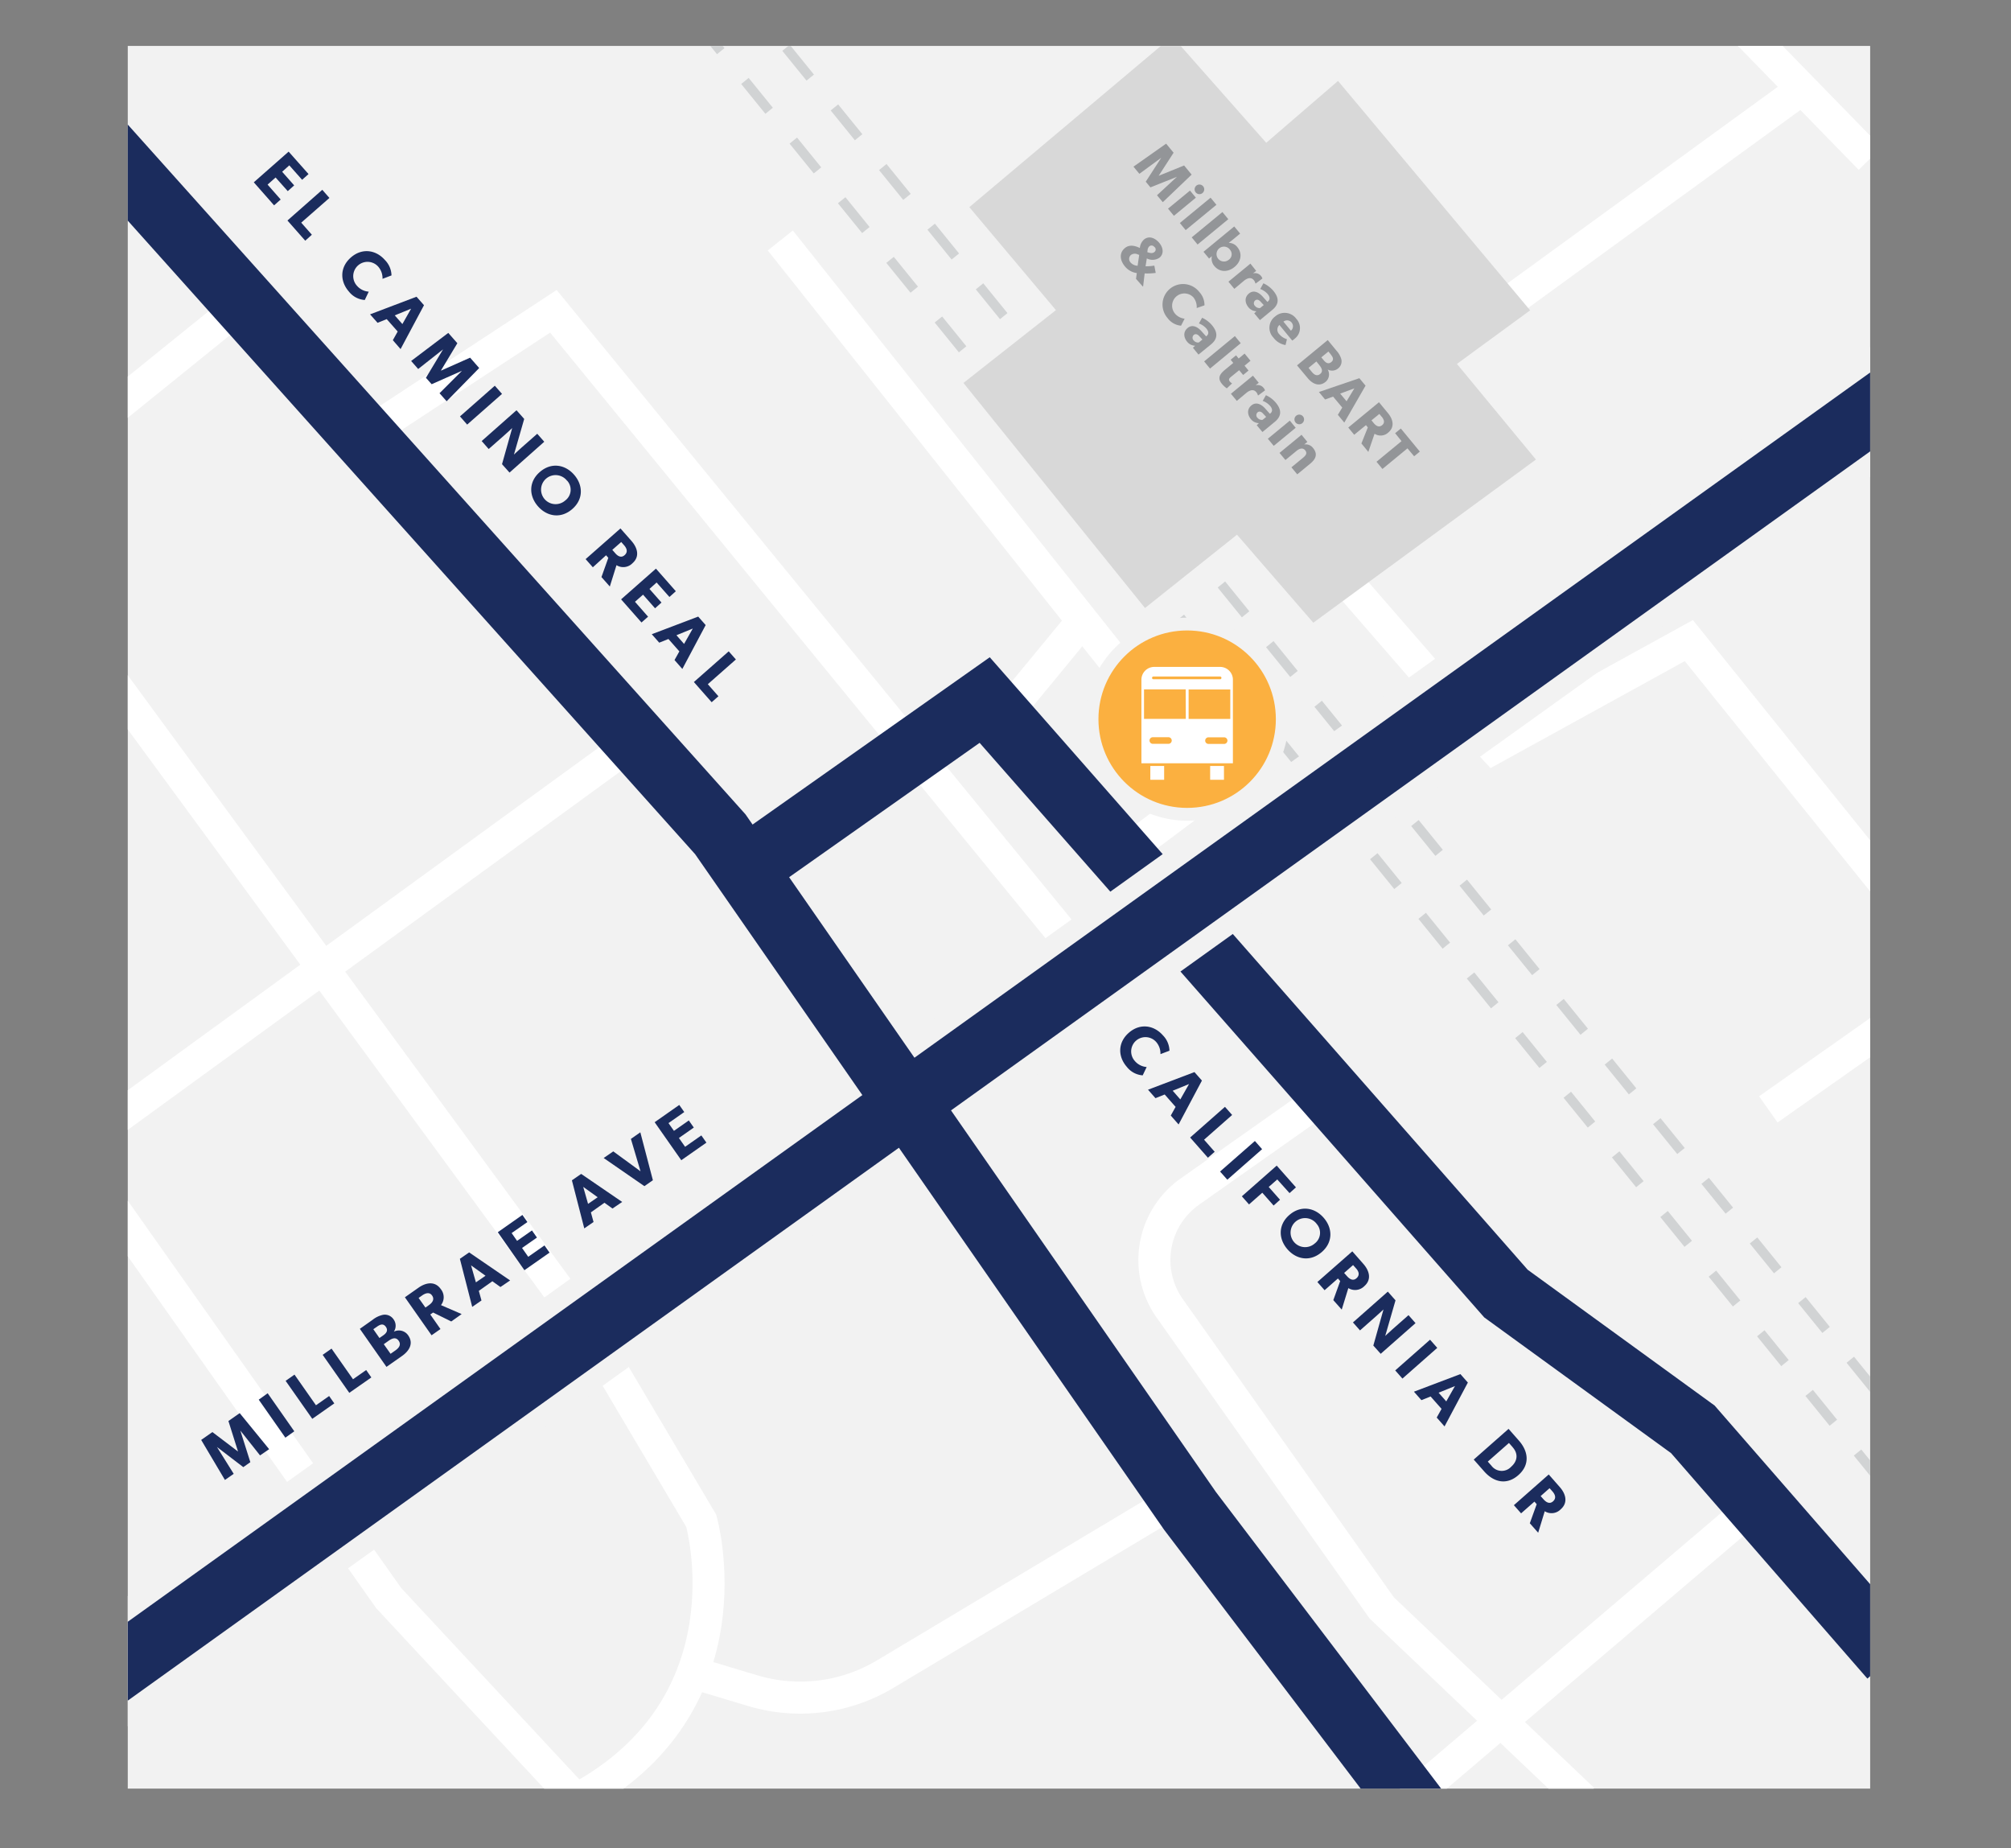 <?xml version="1.0" encoding="UTF-8"?>
<svg xmlns="http://www.w3.org/2000/svg" xmlns:xlink="http://www.w3.org/1999/xlink" viewBox="0 0 627.55 576.64">
  <rect x="0" y="0" width="627.55" height="576.64" fill="#808080" stroke="none"/>
  <defs>
    <style>.cls-1,.cls-4,.cls-5,.cls-6,.cls-7,.cls-8{fill:none;}.cls-2{fill:#f2f2f2;}.cls-3{clip-path:url(#clip-path);}.cls-4,.cls-5{stroke:#d1d3d4;stroke-width:3px;}.cls-4,.cls-5,.cls-6,.cls-7,.cls-8,.cls-9{stroke-miterlimit:10;}.cls-5{stroke-dasharray:11.98 11.98;}.cls-6{stroke:#fff;stroke-width:10px;}.cls-7{stroke:#1b2c5d;stroke-width:20px;}.cls-8,.cls-9{stroke:#f2f2f2;}.cls-8{stroke-width:33px;}.cls-9{fill:#fbb040;stroke-width:4px;}.cls-10{fill:#fff;}.cls-11{fill:#1b2c5d;}.cls-12{fill:#d8d8d8;}.cls-13{fill:#939598;}</style>
    <clipPath id="clip-path">
      <rect class="cls-1" x="39.87" y="14.33" width="543.73" height="543.73"></rect>
    </clipPath>
  </defs>
  <g id="Layer_2" data-name="Layer 2">
    <g id="Layer_3" data-name="Layer 3">
      <rect class="cls-2" x="39.87" y="14.33" width="543.73" height="543.73"></rect>
      <g class="cls-3">
        <line class="cls-4" x1="221.13" y1="11.3" x2="224.91" y2="15.96"></line>
        <line class="cls-5" x1="232.46" y1="25.26" x2="606" y2="485.67"></line>
        <line class="cls-4" x1="609.77" y1="490.32" x2="613.55" y2="494.98"></line>
        <line class="cls-4" x1="233.96" y1="0.95" x2="237.74" y2="5.6"></line>
        <line class="cls-5" x1="245.29" y1="14.91" x2="618.83" y2="475.32"></line>
        <line class="cls-4" x1="622.6" y1="479.97" x2="626.38" y2="484.63"></line>
        <line class="cls-6" x1="312.53" y1="224.39" x2="337.82" y2="193.71"></line>
        <polyline class="cls-6" points="113.42 135.97 172.69 97.13 340.78 302.6"></polyline>
        <path class="cls-6" d="M34.93,376.3l86.4,122.36,58.49,62.82c55.5-29.5,39-87,39-87l-35.13-59.29L34.93,212.39"></path>
        <path class="cls-6" d="M216.22,521.89l18.61,5.59a51.64,51.64,0,0,0,41.41-5.14l92.18-55.15"></path>
        <line class="cls-6" x1="439.76" y1="561.48" x2="548.34" y2="469.02"></line>
        <path class="cls-6" d="M494.05,561.48,431.2,501.7l-66.15-93.44a26.11,26.11,0,0,1-4.52-19h0a26.13,26.13,0,0,1,10.76-17.46L414.94,341"></path>
        <polyline class="cls-6" points="564.78 25.99 393.43 150.56 454.62 220.99 466.14 233.39 527.02 199.87 600.29 290.9"></polyline>
        <line class="cls-6" x1="551.82" y1="346.14" x2="609.31" y2="305.64"></line>
        <polyline class="cls-6" points="349.86 266.89 378.78 245.25 243.5 75.03"></polyline>
        <line class="cls-6" x1="34.93" y1="349.94" x2="198.5" y2="230.95"></line>
        <line class="cls-6" x1="28.08" y1="133.45" x2="76.28" y2="94.5"></line>
        <polyline class="cls-7" points="232.38 271.24 307.28 218.42 469.95 403.61 528.27 445.97 590.27 517.17"></polyline>
        <line class="cls-8" x1="612.69" y1="107.68" x2="9.61" y2="540"></line>
        <line class="cls-7" x1="595.39" y1="120.08" x2="28.08" y2="526.76"></line>
        <polyline class="cls-7" points="28.08 40.69 224.78 260.3 371.34 471.39 446.68 570.59"></polyline>
        <circle class="cls-9" cx="370.46" cy="224.39" r="29.68"></circle>
        <g id="Layer_2-2" data-name="Layer 2">
          <g id="Layer_2-2-2" data-name="Layer 2-2">
            <rect class="cls-10" x="358.97" y="238.99" width="4.31" height="4.31"></rect>
            <rect class="cls-10" x="377.64" y="238.99" width="4.31" height="4.31"></rect>
            <path class="cls-10" d="M380.74,208.08H360.19a4,4,0,0,0-4,4v26.07h28.55V212.08A4,4,0,0,0,380.74,208.08Zm-20.7,3h20.63a.43.43,0,1,1,0,.85H360a.43.43,0,1,1,0-.85Zm4.58,21h-4.87a1,1,0,1,1,0-2.06h4.87a1,1,0,0,1,0,2.06Zm5.42-7.79H357v-9.2h13ZM382,232.11h-4.88a1,1,0,1,1,0-2.06H382a1,1,0,1,1,0,2.06Zm1.92-7.79h-13v-9.2h13Z"></path>
          </g>
        </g>
        <path class="cls-11" d="M79.2,56.88l10.87-9.57,6.21,7-2,1.79-4-4.51-2.23,2,3.75,4.25-2,1.8L86,55.38,83.5,57.6l4.09,4.65-2.06,1.82Z"></path>
        <path class="cls-11" d="M89.7,68.8l10.87-9.58,2.23,2.54L94,69.47l3.32,3.77L95.25,75.1Z"></path>
        <path class="cls-11" d="M108.9,91c-2.82-3.2-2.92-7.57.58-10.65s7.84-2.4,10.63.77a7.05,7.05,0,0,1,2.06,4.81L119.37,87a5.5,5.5,0,0,0-1.34-3.8,4.46,4.46,0,0,0-6.69,5.9A5.37,5.37,0,0,0,115.07,91l-1.24,2.6A6.9,6.9,0,0,1,108.9,91Z"></path>
        <path class="cls-11" d="M122.59,106.14l1.51-2.7-3.42-3.87-2.86,1.15-2.34-2.64,14.5-5.5,2.33,2.65L125,108.92Zm5.7-9.83-5.11,2.09,2.39,2.71Z"></path>
        <path class="cls-11" d="M137.16,122.69l7-7,0,0-9.46,4.19-1.78-2,5.34-8.87,0,0-7.76,6.12-2.2-2.5,11.59-8.76,2.83,3.22-5.15,8.57,0,0,9.13-4.06,2.84,3.23-10.16,10.37Z"></path>
        <path class="cls-11" d="M143.54,129.92l10.87-9.57,2.25,2.55-10.88,9.58Z"></path>
        <path class="cls-11" d="M156.66,144.83l3.17-11.27s-1.26,1.2-2.41,2.21l-4.92,4.33-2.19-2.49L161.18,128l2.4,2.72-3.2,11.11s1.19-1.13,2.34-2.15l4.93-4.34,2.19,2.49L159,147.45Z"></path>
        <path class="cls-11" d="M167.9,158c-2.84-3.23-3-7.62.53-10.71s7.86-2.42,10.7.81,3,7.63-.54,10.72S170.74,161.2,167.9,158Zm9.06-8a4.53,4.53,0,1,0-.58,6.16A4.18,4.18,0,0,0,177,150Z"></path>
        <path class="cls-11" d="M187.69,180.05l2.14-6-.7-.8L185,177l-2.25-2.55,10.87-9.57,3.44,3.9c1.83,2.08,2.7,4.85.32,6.94a4,4,0,0,1-5,.62L190.3,183Zm7.05-9.94-.88-1-2.79,2.45.88,1c.84,1,1.93,1.61,3,.62S195.58,171.06,194.74,170.11Z"></path>
        <path class="cls-11" d="M193.82,187l10.87-9.58,6.21,7.05-2,1.79-4-4.51-2.23,2,3.75,4.25-2,1.79-3.75-4.25-2.52,2.22,4.09,4.65-2.06,1.81Z"></path>
        <path class="cls-11" d="M210.49,205.94l1.51-2.7-3.41-3.87-2.87,1.15-2.33-2.64,14.49-5.5,2.33,2.65-7.28,13.69Zm5.7-9.83-5.1,2.09,2.38,2.71Z"></path>
        <path class="cls-11" d="M216.53,212.8l10.87-9.58,2.24,2.54-8.76,7.72,3.31,3.76-2.11,1.86Z"></path>
        <path class="cls-11" d="M351.66,332.9c-2.82-3.2-2.92-7.57.58-10.65s7.85-2.4,10.64.77a7.07,7.07,0,0,1,2.06,4.81l-2.81,1.07a5.5,5.5,0,0,0-1.34-3.8,4.46,4.46,0,0,0-6.69,5.9,5.37,5.37,0,0,0,3.73,1.92l-1.24,2.6A6.9,6.9,0,0,1,351.66,332.9Z"></path>
        <path class="cls-11" d="M365.35,348.06l1.51-2.7-3.41-3.87-2.87,1.15L358.25,340l14.49-5.5,2.33,2.65-7.28,13.69Zm5.7-9.83-5.1,2.09,2.38,2.71Z"></path>
        <path class="cls-11" d="M371.39,354.92l10.87-9.58,2.24,2.54-8.76,7.72,3.31,3.76-2.11,1.86Z"></path>
        <path class="cls-11" d="M380.73,365.53,391.6,356l2.25,2.55L383,368.08Z"></path>
        <path class="cls-11" d="M398.58,368l-2.67,2.34,3.53,4-2,1.8-3.53-4-4.14,3.65-2.24-2.53,10.88-9.58,6,6.79-2,1.79Z"></path>
        <path class="cls-11" d="M401.79,389.82c-2.84-3.23-3-7.62.53-10.71s7.86-2.42,10.71.81,3,7.63-.55,10.72S404.64,393.05,401.79,389.82Zm9.06-8a4.53,4.53,0,1,0-.58,6.16A4.18,4.18,0,0,0,410.85,381.84Z"></path>
        <path class="cls-11" d="M416.07,405.65l2.15-5.95-.71-.8-4.16,3.66L411.1,400,422,390.43l3.44,3.91c1.84,2.08,2.7,4.84.32,6.94a4.06,4.06,0,0,1-5,.62l-2.06,6.71Zm7.06-9.94-.89-1-2.79,2.46.89,1c.83.94,1.92,1.61,3,.62S424,396.65,423.13,395.71Z"></path>
        <path class="cls-11" d="M428.56,419.83l3.17-11.27s-1.27,1.2-2.42,2.21l-4.91,4.33-2.2-2.49L433.08,403l2.4,2.72-3.21,11.11s1.19-1.13,2.34-2.15l4.93-4.34,2.19,2.49-10.87,9.57Z"></path>
        <path class="cls-11" d="M435.39,427.58,446.26,418l2.25,2.55-10.87,9.58Z"></path>
        <path class="cls-11" d="M448.34,442.29l1.51-2.71-3.42-3.87-2.87,1.15-2.33-2.64,14.5-5.49,2.33,2.64-7.28,13.69Zm5.7-9.83-5.11,2.08,2.39,2.71Z"></path>
        <path class="cls-11" d="M463.14,459.08l-3.25-3.68,10.87-9.58,3.25,3.69c3,3.42,3.43,7.55-.19,10.74S466.16,462.52,463.14,459.08Zm8.88-7.57-1.14-1.29-6.6,5.81,1.14,1.29a4,4,0,0,0,6.12.35C473.59,455.86,473.84,453.57,472,451.51Z"></path>
        <path class="cls-11" d="M477.39,475.27l2.15-5.95-.71-.8-4.16,3.66-2.25-2.55,10.87-9.58,3.44,3.91c1.84,2.08,2.7,4.84.32,6.94a4,4,0,0,1-5,.62L480,478.23Zm7.06-9.94-.89-1-2.79,2.46.89,1c.83.94,1.92,1.61,3,.62S485.28,466.28,484.45,465.33Z"></path>
        <path class="cls-11" d="M81.15,454.1,75,446.35l0,0,3.12,9.86-2.2,1.55-8.22-6.29,0,0,5.23,8.38-2.74,1.91-7.41-12.49,3.5-2.45,8,6.07,0,0-3-9.52,3.52-2.46,9.19,11.25Z"></path>
        <path class="cls-11" d="M89.05,448.57l-8.31-11.86,2.79-2,8.31,11.87Z"></path>
        <path class="cls-11" d="M97.45,442.69l-8.32-11.86,2.77-1.94,6.7,9.56,4.11-2.88,1.61,2.3Z"></path>
        <path class="cls-11" d="M109,434.58l-8.31-11.86,2.77-1.94,6.7,9.56,4.11-2.88,1.61,2.31Z"></path>
        <path class="cls-11" d="M125.45,423.08l-4.85,3.4-8.31-11.87,4-2.83a7.87,7.87,0,0,1,3.27-1.55,3.29,3.29,0,0,1,3.26,1.43,3.37,3.37,0,0,1,.09,3.83l0,0a3.51,3.51,0,0,1,4.43,1.1C129.19,419.17,127.66,421.53,125.45,423.08Zm-7.8-9.15-1.15.8,1.91,2.74,1.09-.76c1-.67,1.73-1.55.91-2.72S118.58,413.28,117.65,413.93Zm3.64,4.39-1.53,1.08,2.12,3,1.53-1.07c1-.72,1.89-1.73,1-3S122.33,417.6,121.29,418.32Z"></path>
        <path class="cls-11" d="M140.82,412.31l-5.67-2.79-.88.61,3.18,4.54-2.78,1.95-8.32-11.86,4.27-3c2.27-1.59,5.11-2.15,6.93.45a4,4,0,0,1,.06,5l6.45,2.79Zm-9.09-8.12-1.1.78,2.13,3,1.1-.77c1-.72,1.81-1.73,1-2.95S132.76,403.47,131.73,404.19Z"></path>
        <path class="cls-11" d="M156.16,401.56l-2.51-1.8-4.23,3,.83,3-2.89,2-3.85-15,2.89-2,12.79,8.75ZM147,394.81l1.51,5.3,3-2.07Z"></path>
        <path class="cls-11" d="M163.65,396.32l-8.31-11.86,7.68-5.39,1.56,2.22-4.92,3.44,1.7,2.43,4.64-3.25,1.56,2.22-4.65,3.25,1.93,2.75,5.07-3.55,1.58,2.25Z"></path>
        <path class="cls-11" d="M191.13,377.07l-2.51-1.8-4.23,3,.83,3-2.89,2-3.86-15,2.89-2,12.8,8.75ZM182,370.32l1.51,5.3,3-2.07Z"></path>
        <path class="cls-11" d="M203.74,368.24l-2.65,1.85-12.71-8.78,3-2.07,8.5,6.22-3-10.11,2.94-2.06Z"></path>
        <path class="cls-11" d="M212.6,362l-8.31-11.86,7.68-5.39,1.56,2.22-4.92,3.45,1.7,2.42,4.64-3.25,1.56,2.22-4.65,3.25,1.93,2.75,5.07-3.55,1.58,2.25Z"></path>
        <line class="cls-6" x1="583.6" y1="49.5" x2="542.95" y2="7.8"></line>
        <polygon class="cls-12" points="300.65 119.48 329.51 96.76 302.49 64.63 365.8 11.35 395.14 44.55 417.54 25.25 477.49 96.83 454.65 113.54 479.3 143.38 409.83 194.29 386.02 166.83 357.31 189.71 300.65 119.48"></polygon>
      </g>
      <path class="cls-13" d="M361.05,60.92l6.22-5.75,0,0L359,58.46l-1.46-1.77,4.83-7.46,0,0-6.82,5L353.71,52l10.19-7.18,2.33,2.83-4.66,7.2,0,0,7.94-3.22,2.35,2.85-9,8.6Z"></path>
      <path class="cls-13" d="M364.49,65.1l6.86-5.64,1.83,2.22-6.85,5.65Zm8.56-5.18a1.5,1.5,0,1,1,2.2.31A1.5,1.5,0,0,1,373.05,59.92Z"></path>
      <path class="cls-13" d="M368.18,69.58l9.59-7.9,1.83,2.22L370,71.8Z"></path>
      <path class="cls-13" d="M371.88,74.06l9.59-7.9,1.83,2.23-9.59,7.9Z"></path>
      <path class="cls-13" d="M379,83.06a3.45,3.45,0,0,1-.81-3.14h0l-.89.75-1.74-2.11,9.59-7.9L387,72.88l-2.3,1.9c-.63.51-1.29,1-1.29,1l0,0a3.35,3.35,0,0,1,2.74,1.36c1.62,2,1.11,4.5-.91,6.16S380.66,85,379,83.06ZM383.89,78a2.32,2.32,0,1,0-.46,3.06A2.1,2.1,0,0,0,383.89,78Z"></path>
      <path class="cls-13" d="M391.83,88.48l-.08-.09a2.4,2.4,0,0,0-.5-1c-.9-1.09-2.16-.53-3.07.22l-3,2.51-1.83-2.23,6.85-5.64L392,84.52l-1,.79,0,0a2.35,2.35,0,0,1,2.5.79,2.12,2.12,0,0,1,.44.8Z"></path>
      <path class="cls-13" d="M391.39,97.75l.69-.64a3.29,3.29,0,0,1-2.49-1.23c-1-1.21-1.4-3,.13-4.29s3.2-.28,4.3.94l1.49,1.67.15-.13c.72-.59.67-1.42-.06-2.31a5.65,5.65,0,0,0-2.34-1.59l1-1.78a9,9,0,0,1,3.11,2.36c1.76,2.14,1.89,4.11-.33,5.94l-3.87,3.19Zm2-3.61c-.59-.65-1.21-.82-1.72-.39a1.16,1.16,0,0,0,0,1.74,1.76,1.76,0,0,0,1.56.62l1.13-.93Z"></path>
      <path class="cls-13" d="M403.25,106.26l-4-4.87a2,2,0,0,0,0,2.93,5,5,0,0,0,2.35,1.51l-.44,1.83a5.9,5.9,0,0,1-3.79-2.34,4.39,4.39,0,0,1,.56-6.59,4.48,4.48,0,0,1,6.61.76,4.18,4.18,0,0,1-.53,6.19C403.68,106,403.25,106.26,403.25,106.26Zm-.19-5.62a1.81,1.81,0,0,0-2.55-.28l2.33,2.82A1.8,1.8,0,0,0,403.06,100.64Z"></path>
      <path class="cls-13" d="M408,117.88,404.75,114l9.58-7.9,2.69,3.27a6.69,6.69,0,0,1,1.55,2.7,2.81,2.81,0,0,1-1,2.88,2.89,2.89,0,0,1-3.27.33l0,0a3,3,0,0,1-.64,3.86C411.56,120.83,409.45,119.68,408,117.88Zm3.79-3.86-1-1.24-2.44,2,1,1.24c.68.83,1.6,1.5,2.61.67S412.45,114.85,411.76,114Zm3.52-3.41-.77-.93-2.21,1.82.72.87c.64.78,1.44,1.38,2.39.6S415.89,111.36,415.28,110.61Z"></path>
      <path class="cls-13" d="M417.49,129.43l1.37-2.27L416,123.74l-2.49.91-1.93-2.34L424.2,118l1.93,2.33-6.63,11.52Zm5.15-8.26-4.43,1.64,2,2.39Z"></path>
      <path class="cls-13" d="M424.84,138.36l2-5-.58-.71-3.67,3-1.85-2.25,9.58-7.9,2.84,3.44c1.51,1.84,2.18,4.23.08,6a3.49,3.49,0,0,1-4.3.39L427,141Zm6.33-8.32-.73-.89-2.46,2,.73.89c.69.83,1.6,1.43,2.59.62S431.86,130.88,431.17,130Z"></path>
      <path class="cls-13" d="M439.21,139.89l-7.81,6.43-1.85-2.25,7.81-6.43-2-2.48,1.78-1.46,5.93,7.2-1.78,1.46Z"></path>
      <path class="cls-13" d="M354.5,87l.25-1.8A5.78,5.78,0,0,1,351,83.07c-1.47-1.78-1.86-4.12.05-5.69,1.37-1.13,3.1-.76,4.65,0A4,4,0,0,1,357,74.73c1.54-1.27,3.45-.49,4.72,1s1.58,3.46.1,4.68a3.88,3.88,0,0,1-3.95.22l-.39,2.45a14.73,14.73,0,0,0,2.74-.21l.43,2.28a20.13,20.13,0,0,1-3.45.16l-.47,4-.11.09Zm.64-7.58a2.09,2.09,0,0,0-2.21.12,1.64,1.64,0,0,0-.12,2.37A3.15,3.15,0,0,0,355,82.92l.5-3.4Zm5.11-2.32a1.07,1.07,0,0,0-1.61-.23,1.87,1.87,0,0,0-.53,1.2l-.08.61c.61.2,1.54.5,2.15,0A1,1,0,0,0,360.25,77.05Z"></path>
      <path class="cls-13" d="M364.35,99.24a6.41,6.41,0,1,1,9.89-8.15,6,6,0,0,1,1.63,4.18l-2.43.84a4.8,4.8,0,0,0-1-3.29,3.83,3.83,0,0,0-5.91,4.86,4.57,4.57,0,0,0,3.15,1.75l-1.13,2.19A5.85,5.85,0,0,1,364.35,99.24Z"></path>
      <path class="cls-13" d="M372.26,108.51l.69-.64a3.32,3.32,0,0,1-2.49-1.24c-1-1.21-1.39-3,.13-4.28s3.2-.28,4.3.94l1.49,1.66.15-.12c.73-.6.68-1.42-.06-2.31a5.69,5.69,0,0,0-2.34-1.6l1-1.77a8.68,8.68,0,0,1,3.11,2.36c1.76,2.14,1.89,4.11-.33,5.94L374,110.63Zm2-3.61c-.59-.66-1.22-.82-1.73-.4a1.17,1.17,0,0,0,0,1.74,1.74,1.74,0,0,0,1.56.62l1.13-.92Z"></path>
      <path class="cls-13" d="M375.76,112.76l9.59-7.9,1.83,2.22L377.6,115Z"></path>
      <path class="cls-13" d="M386.69,115.51l-2.46,2c-.6.49-1,.88-.42,1.56a2.93,2.93,0,0,0,.67.56l-1.64,1.54a7.69,7.69,0,0,1-1.53-1.4c-1.46-1.78-.69-3,.88-4.34l2.66-2.19-.81-1,1.68-1.38.81,1,1.86-1.54,1.84,2.24-1.86,1.54,1.25,1.51L387.94,117Z"></path>
      <path class="cls-13" d="M392.6,123.4l-.08-.1a2.25,2.25,0,0,0-.49-.94c-.91-1.1-2.17-.53-3.07.21l-3,2.51-1.84-2.22,6.86-5.65,1.83,2.23-1,.78,0,0a2.33,2.33,0,0,1,2.49.79,2.08,2.08,0,0,1,.45.8Z"></path>
      <path class="cls-13" d="M392.17,132.67l.68-.64a3.32,3.32,0,0,1-2.49-1.24c-1-1.21-1.39-3,.14-4.28s3.2-.28,4.29.93l1.49,1.67.15-.13c.73-.59.68-1.41-.05-2.3a5.75,5.75,0,0,0-2.34-1.6l1-1.77a8.68,8.68,0,0,1,3.11,2.36c1.77,2.14,1.89,4.11-.33,5.94l-3.86,3.18Zm2-3.61c-.59-.66-1.21-.82-1.73-.4a1.17,1.17,0,0,0,0,1.74A1.76,1.76,0,0,0,394,131l1.12-.92Z"></path>
      <path class="cls-13" d="M395.64,136.89l6.86-5.65,1.83,2.23-6.85,5.64Zm8.56-5.19a1.5,1.5,0,1,1,2.2.32A1.49,1.49,0,0,1,404.2,131.7Z"></path>
      <path class="cls-13" d="M403,145.81l3.57-2.94c.91-.75,1.47-1.45.72-2.37s-1.79-.58-2.77.24l-3.39,2.79-1.84-2.22,6.86-5.65,1.83,2.22-1,.8,0,0a2.89,2.89,0,0,1,2.75,1.07c1.64,2,.78,3.56-.87,4.92L404.82,148Z"></path>
    </g>
  </g>
</svg>

